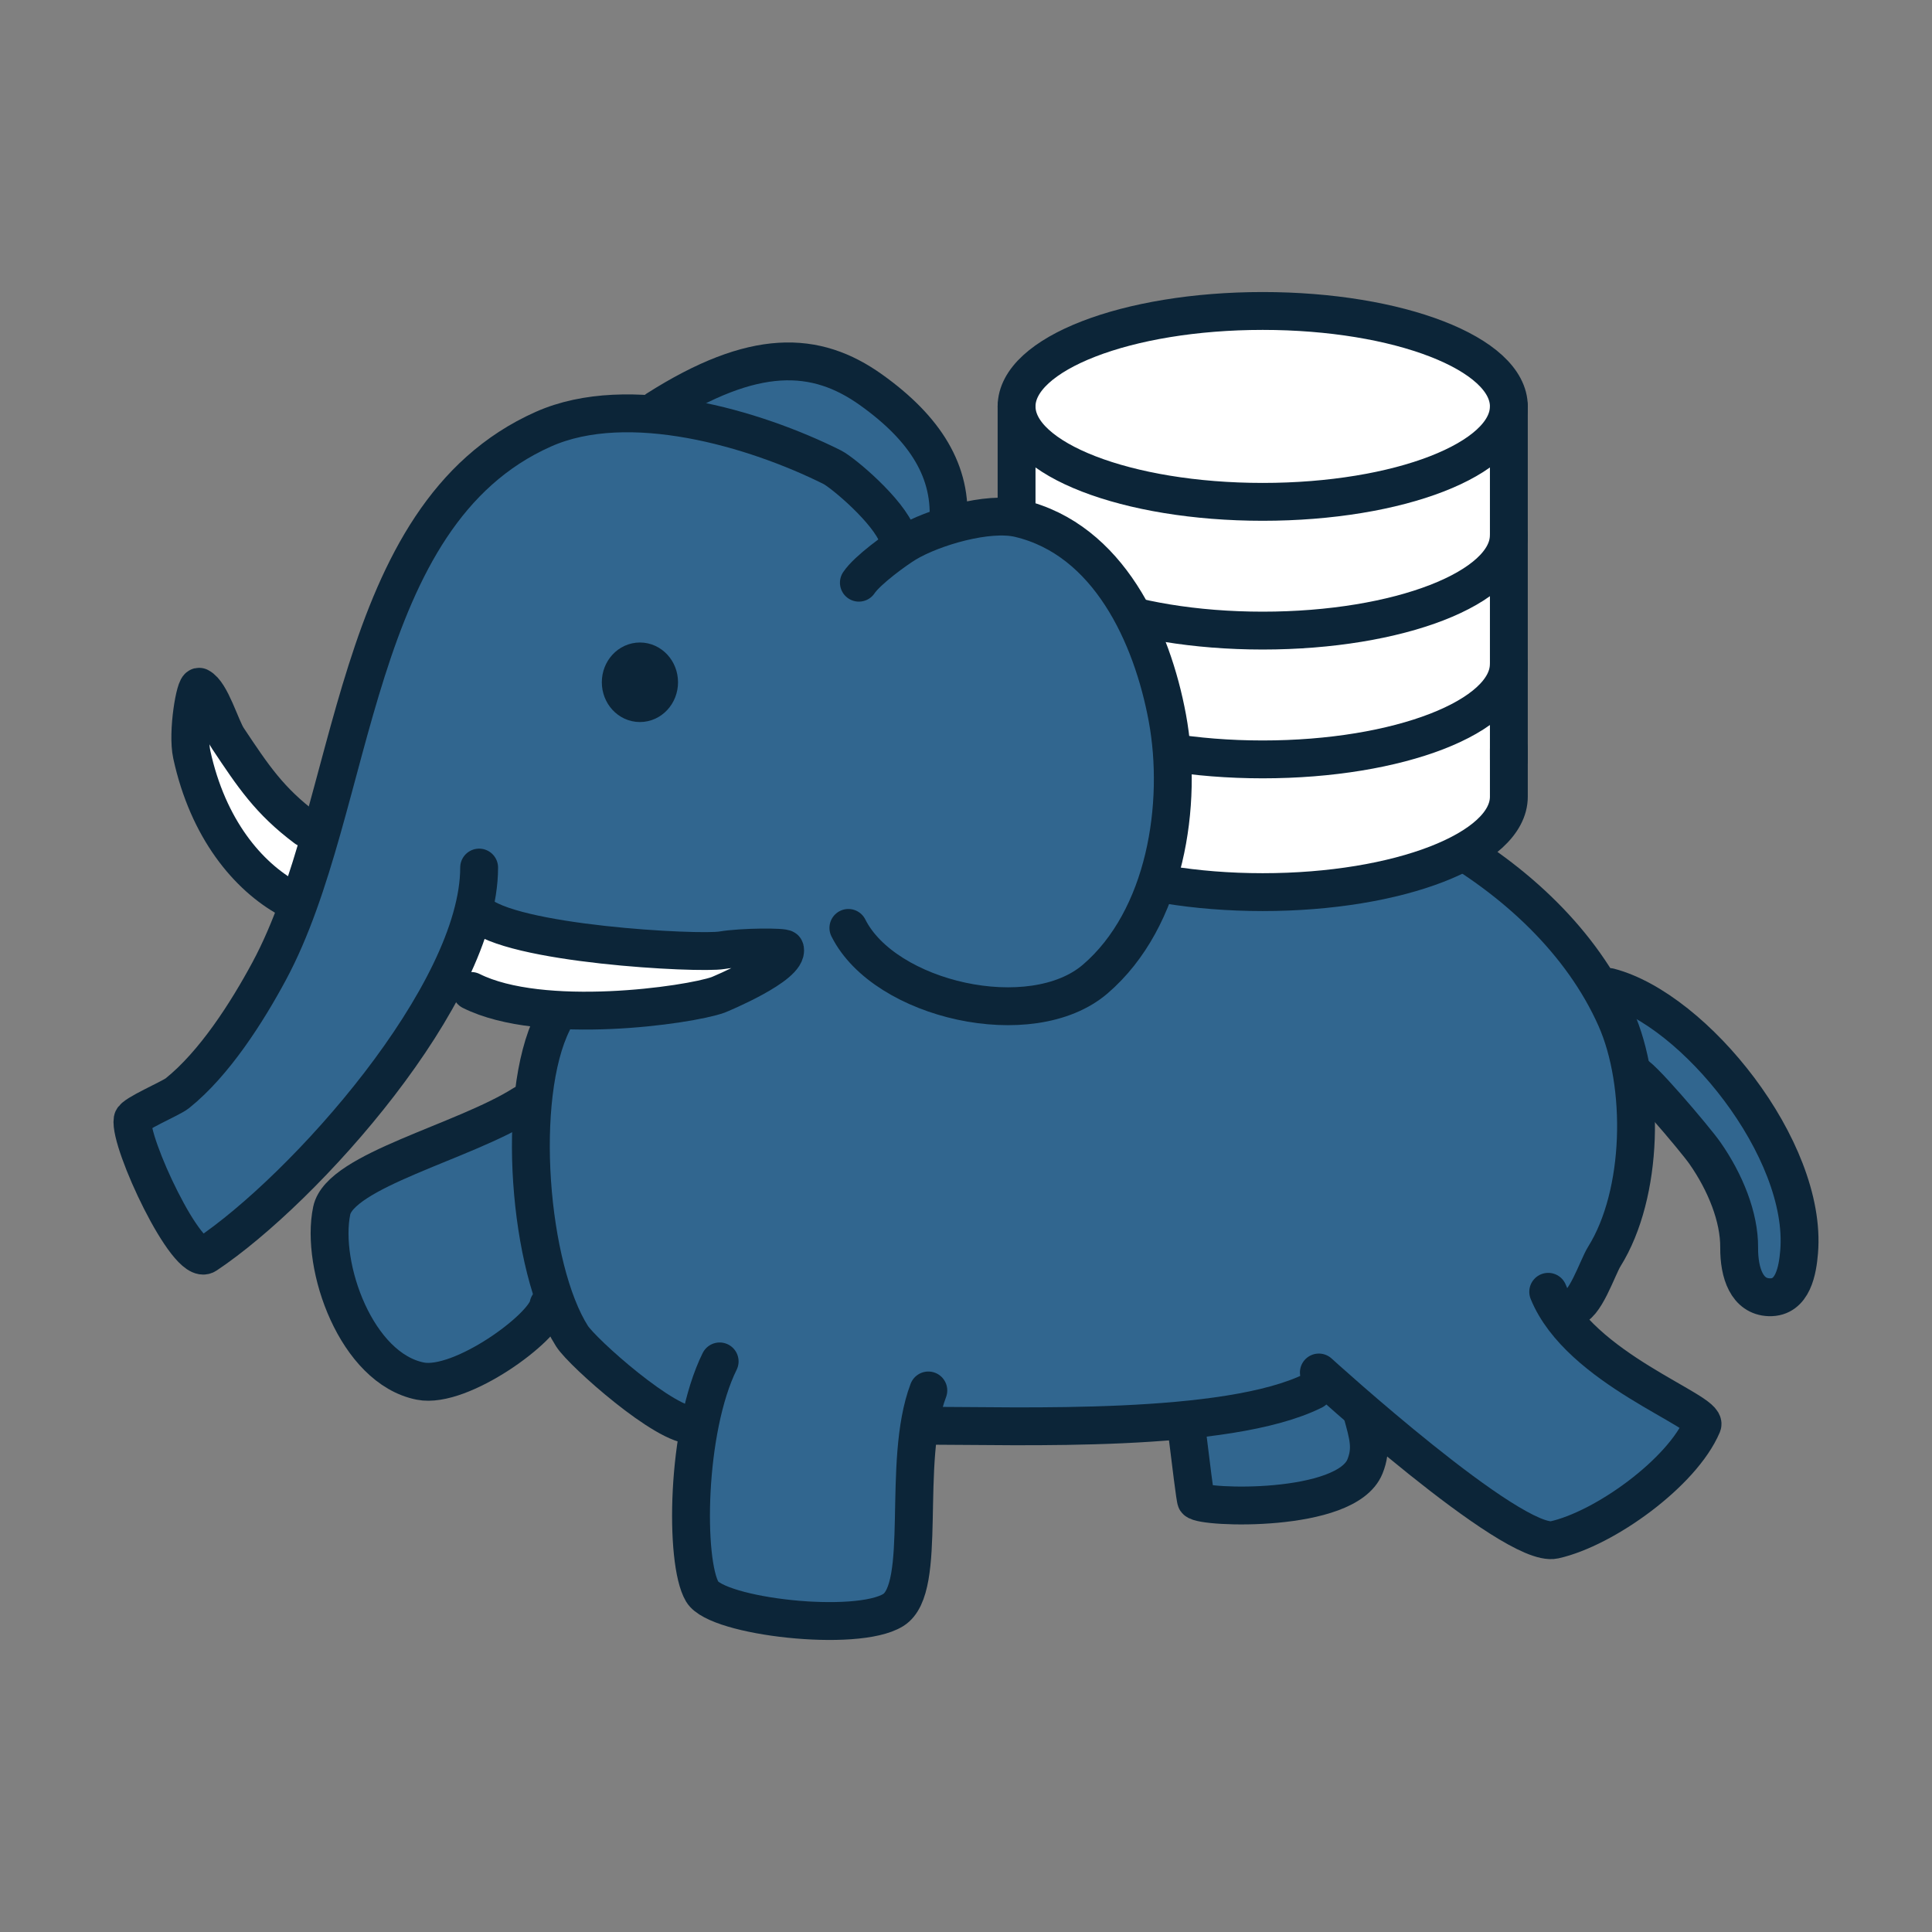 <?xml version="1.0" encoding="UTF-8" standalone="no"?>
<!DOCTYPE svg PUBLIC "-//W3C//DTD SVG 1.1//EN" "http://www.w3.org/Graphics/SVG/1.1/DTD/svg11.dtd">
<!-- Created with Vectornator (http://vectornator.io/) -->
<svg height="180.0mm" stroke-miterlimit="10" style="fill-rule:nonzero;clip-rule:evenodd;stroke-linecap:round;stroke-linejoin:round;" version="1.1" viewBox="0 0 510.3 510.3" width="180mm" xml:space="preserve" xmlns="http://www.w3.org/2000/svg" xmlns:xlink="http://www.w3.org/1999/xlink">
<rect x="0" y="0" width="510.3" height="510.3" fill="#808080" stroke="none"/>
<defs/>
<g id="Layer-1">
<g opacity="1">
<path d="M175.641 107.325C175.641 107.325 204.362 93.291 209.258 95.249C214.154 97.207 242.56 112.576 242.56 112.576L247.771 138.005L272.25 138.005L297.064 158.591L312.068 203.934L362.984 213.399L421.08 254.85L443.378 271.87L465.871 297.251L472.707 315.689L472.818 339.364L461.698 341.998L456.706 311.775L431.898 289.509L428.179 322.414L415.886 349.896L426.971 361.901L449.119 375.02L431.264 397.402L407.7 405.491L362.822 377.964L355.79 392.128L319.497 394.654L313.144 372.284L244.222 375.387L238.524 424.722L186.455 421.265L183.516 376.728L146.001 351.137L113.966 365.891L92.814 351.208L88.859 318.872L138.291 295.742L145.727 268.895L117.392 261.36L86.689 303.238L54.266 327.51L35.296 295.918L59.032 276.846L82.168 228.99L101.97 167.451L117.856 134.418L141.78 113.976L175.641 107.325Z" fill="#31668f" fill-rule="nonzero" opacity="1" stroke="none"/>
<path d="M82.311 223.041L68.489 209.667L53.06 187.706L51.846 201.765L56.675 216.226L75.134 235.638L82.311 223.041Z" fill="#ffffff" fill-rule="nonzero" opacity="1" stroke="none"/>
<path d="M128.454 243.549L119.958 260.394L154.314 266.726L185.81 262.724L198.817 253.084L156.785 250.832L128.454 243.549Z" fill="#ffffff" fill-rule="nonzero" opacity="1" stroke="none"/>
<path d="M237.075 141.648C234.698 134.947 222.567 124.779 219.818 123.404C199.36 113.175 166.055 103.344 143.543 113.35C92.139 136.195 94.576 212.907 71.081 256.54C65.245 267.378 56.632 280.927 46.811 288.784C45.111 290.144 35.262 294.283 35.023 295.718C34.032 301.665 49.491 334.727 54.439 331.429C80.389 314.129 126.554 262.536 126.554 229.15" fill="none" opacity="1" stroke="#0c2538" stroke-linecap="round" stroke-linejoin="round" stroke-width="10"/>
<path d="M126.027 240.94C134.479 249.392 184.564 252.027 190.695 250.992C196.06 250.087 207.196 250.083 207.337 250.646C208.429 255.015 190.065 262.634 189.655 262.78C181.904 265.542 143.14 271.073 124.474 261.74" fill="none" opacity="1" stroke="#0c2538" stroke-linecap="round" stroke-linejoin="round" stroke-width="10"/>
<path d="M80.789 218.749C71.145 211.516 66.887 205.059 60.21 195.043C58.281 192.15 55.749 182.956 52.639 181.402C51.556 180.86 49.385 193.448 50.655 199.294C54.922 218.943 65.505 231.477 76.224 237.369" fill="none" opacity="1" stroke="#0c2538" stroke-linecap="round" stroke-linejoin="round" stroke-width="10"/>
<path d="M250.425 138.581C251.652 124.648 244.418 113.224 230.137 103.011C215.445 92.503 199.16 91.848 173.514 108.144" fill="none" opacity="1" stroke="#0c2538" stroke-linecap="round" stroke-linejoin="round" stroke-width="10"/>
<path d="M183.121 376.358C176.138 377.06 153.884 357.311 151.089 352.919C139.692 335.01 136.06 289.795 146.018 269.879" fill="none" opacity="1" stroke="#0c2538" stroke-linecap="round" stroke-linejoin="round" stroke-width="10"/>
<path d="M245.201 367.262C237.981 386.32 245.287 419.427 235.934 425.256C226.243 431.294 189.423 427.062 185.487 420.428C180.793 412.517 181.2 377.55 190.083 359.589" fill="none" opacity="1" stroke="#0c2538" stroke-linecap="round" stroke-linejoin="round" stroke-width="10"/>
<path d="M144.861 344.706C144.015 350.563 121.763 366.918 111.028 364.793C94.124 361.448 84.562 334.453 87.615 319.778C89.83 309.128 122.431 301.678 138.272 291.632" fill="none" opacity="1" stroke="#0c2538" stroke-linecap="round" stroke-linejoin="round" stroke-width="10"/>
<path d="M314.076 202.95C356.867 202.95 409.057 229.066 426.783 268.949C434.544 286.411 434.125 315.281 423.737 331.903C421.935 334.785 418.529 345.441 414.937 345.441" fill="none" opacity="1" stroke="#0c2538" stroke-linecap="round" stroke-linejoin="round" stroke-width="10"/>
<g opacity="1">
<path d="M396.003 102.939L383.193 90.79L355.042 83.551L287.554 89.212L269.146 106.793L270.306 135.675L268.509 184.967L269.312 216.717L298.338 231.769L354.261 235.638L396.329 216.717L399.024 186.691L396.003 102.939Z" fill="#ffffff" fill-rule="nonzero" opacity="1" stroke="none"/>
<path d="M268.509 175.372C268.509 189.294 297.616 200.58 333.521 200.58C369.427 200.58 398.534 189.294 398.534 175.372" fill="none" opacity="1" stroke="#0c2538" stroke-linecap="butt" stroke-linejoin="round" stroke-width="10"/>
<path d="M268.509 201.716C268.509 201.716 268.509 196.507 268.509 210.429C268.509 224.352 297.616 235.638 333.521 235.638C369.427 235.638 398.534 224.352 398.534 210.429C398.534 196.507 398.534 197.83 398.534 197.83" fill="none" opacity="1" stroke="#0c2538" stroke-linecap="butt" stroke-linejoin="round" stroke-width="10"/>
<path d="M268.509 141.352C268.509 155.274 297.616 166.56 333.521 166.56C369.427 166.56 398.534 155.274 398.534 141.352" fill="none" opacity="1" stroke="#0c2538" stroke-linecap="butt" stroke-linejoin="round" stroke-width="10"/>
<path d="M398.534 107.346C398.534 93.424 369.427 82.137 333.521 82.137C297.616 82.137 268.509 93.424 268.509 107.346C268.509 121.269 297.616 132.555 333.521 132.555C369.427 132.555 398.534 121.269 398.534 107.346" fill="none" opacity="1" stroke="#0c2538" stroke-linecap="butt" stroke-linejoin="round" stroke-width="10"/>
<path d="M398.534 107.346L398.534 200.58" fill="none" opacity="1" stroke="#0c2538" stroke-linecap="butt" stroke-linejoin="round" stroke-width="10"/>
<path d="M268.509 107.346L268.509 206.149" fill="none" opacity="1" stroke="#0c2538" stroke-linecap="butt" stroke-linejoin="round" stroke-width="10"/>
</g>
<path d="M244.424 376.579C269.078 376.579 324.152 378.687 346.926 367.3" fill="none" opacity="1" stroke="#0c2538" stroke-linecap="round" stroke-linejoin="round" stroke-width="10"/>
<path d="M226.857 153.907C229.114 150.529 236.821 145.016 239.339 143.505C246.469 139.227 260.993 134.998 269.155 136.918C292.799 142.481 304.308 167.881 308.333 189.618C312.544 212.353 307.917 242.625 289.264 258.612C272.417 273.053 233.65 264.224 224.083 245.091" fill="#31668f" fill-rule="nonzero" opacity="1" stroke="#0c2538" stroke-linecap="round" stroke-linejoin="round" stroke-width="10"/>
<path d="M425.04 260.698C447.527 266.556 477.465 303.535 475.201 330.671C474.805 335.426 473.622 342.843 467.314 342.646C461.444 342.462 459.315 336.29 459.366 329.53C459.428 321.491 455.722 312.279 450.308 304.546C447.667 300.772 432.172 282.54 431.521 283.841" fill="none" opacity="1" stroke="#0c2538" stroke-linecap="round" stroke-linejoin="round" stroke-width="10"/>
<path d="M359.729 373.11C361.427 379.22 362.439 382.584 360.532 387.335C355.568 399.704 317.627 398.37 315.939 396.308C315.701 396.016 314.58 386.719 313.273 376.169" fill="none" opacity="1" stroke="#0c2538" stroke-linecap="round" stroke-linejoin="round" stroke-width="10"/>
<path d="M408.93 341.204C417.166 361.543 451.205 372.696 449.647 376.374C444.288 389.027 423.774 403.775 410.564 406.723C399.577 409.175 348.35 362.517 348.35 362.517" fill="none" opacity="1" stroke="#0c2538" stroke-linecap="round" stroke-linejoin="round" stroke-width="10"/>
<path d="M174.088 180.209C174.088 177.168 171.821 174.704 169.023 174.704C166.226 174.704 163.959 177.168 163.959 180.209C163.959 183.249 166.226 185.714 169.023 185.714C171.821 185.714 174.088 183.249 174.088 180.209Z" fill="#0c2538" fill-rule="nonzero" opacity="1" stroke="#0c2538" stroke-linecap="butt" stroke-linejoin="round" stroke-width="10"/>
</g>
</g>
</svg>
